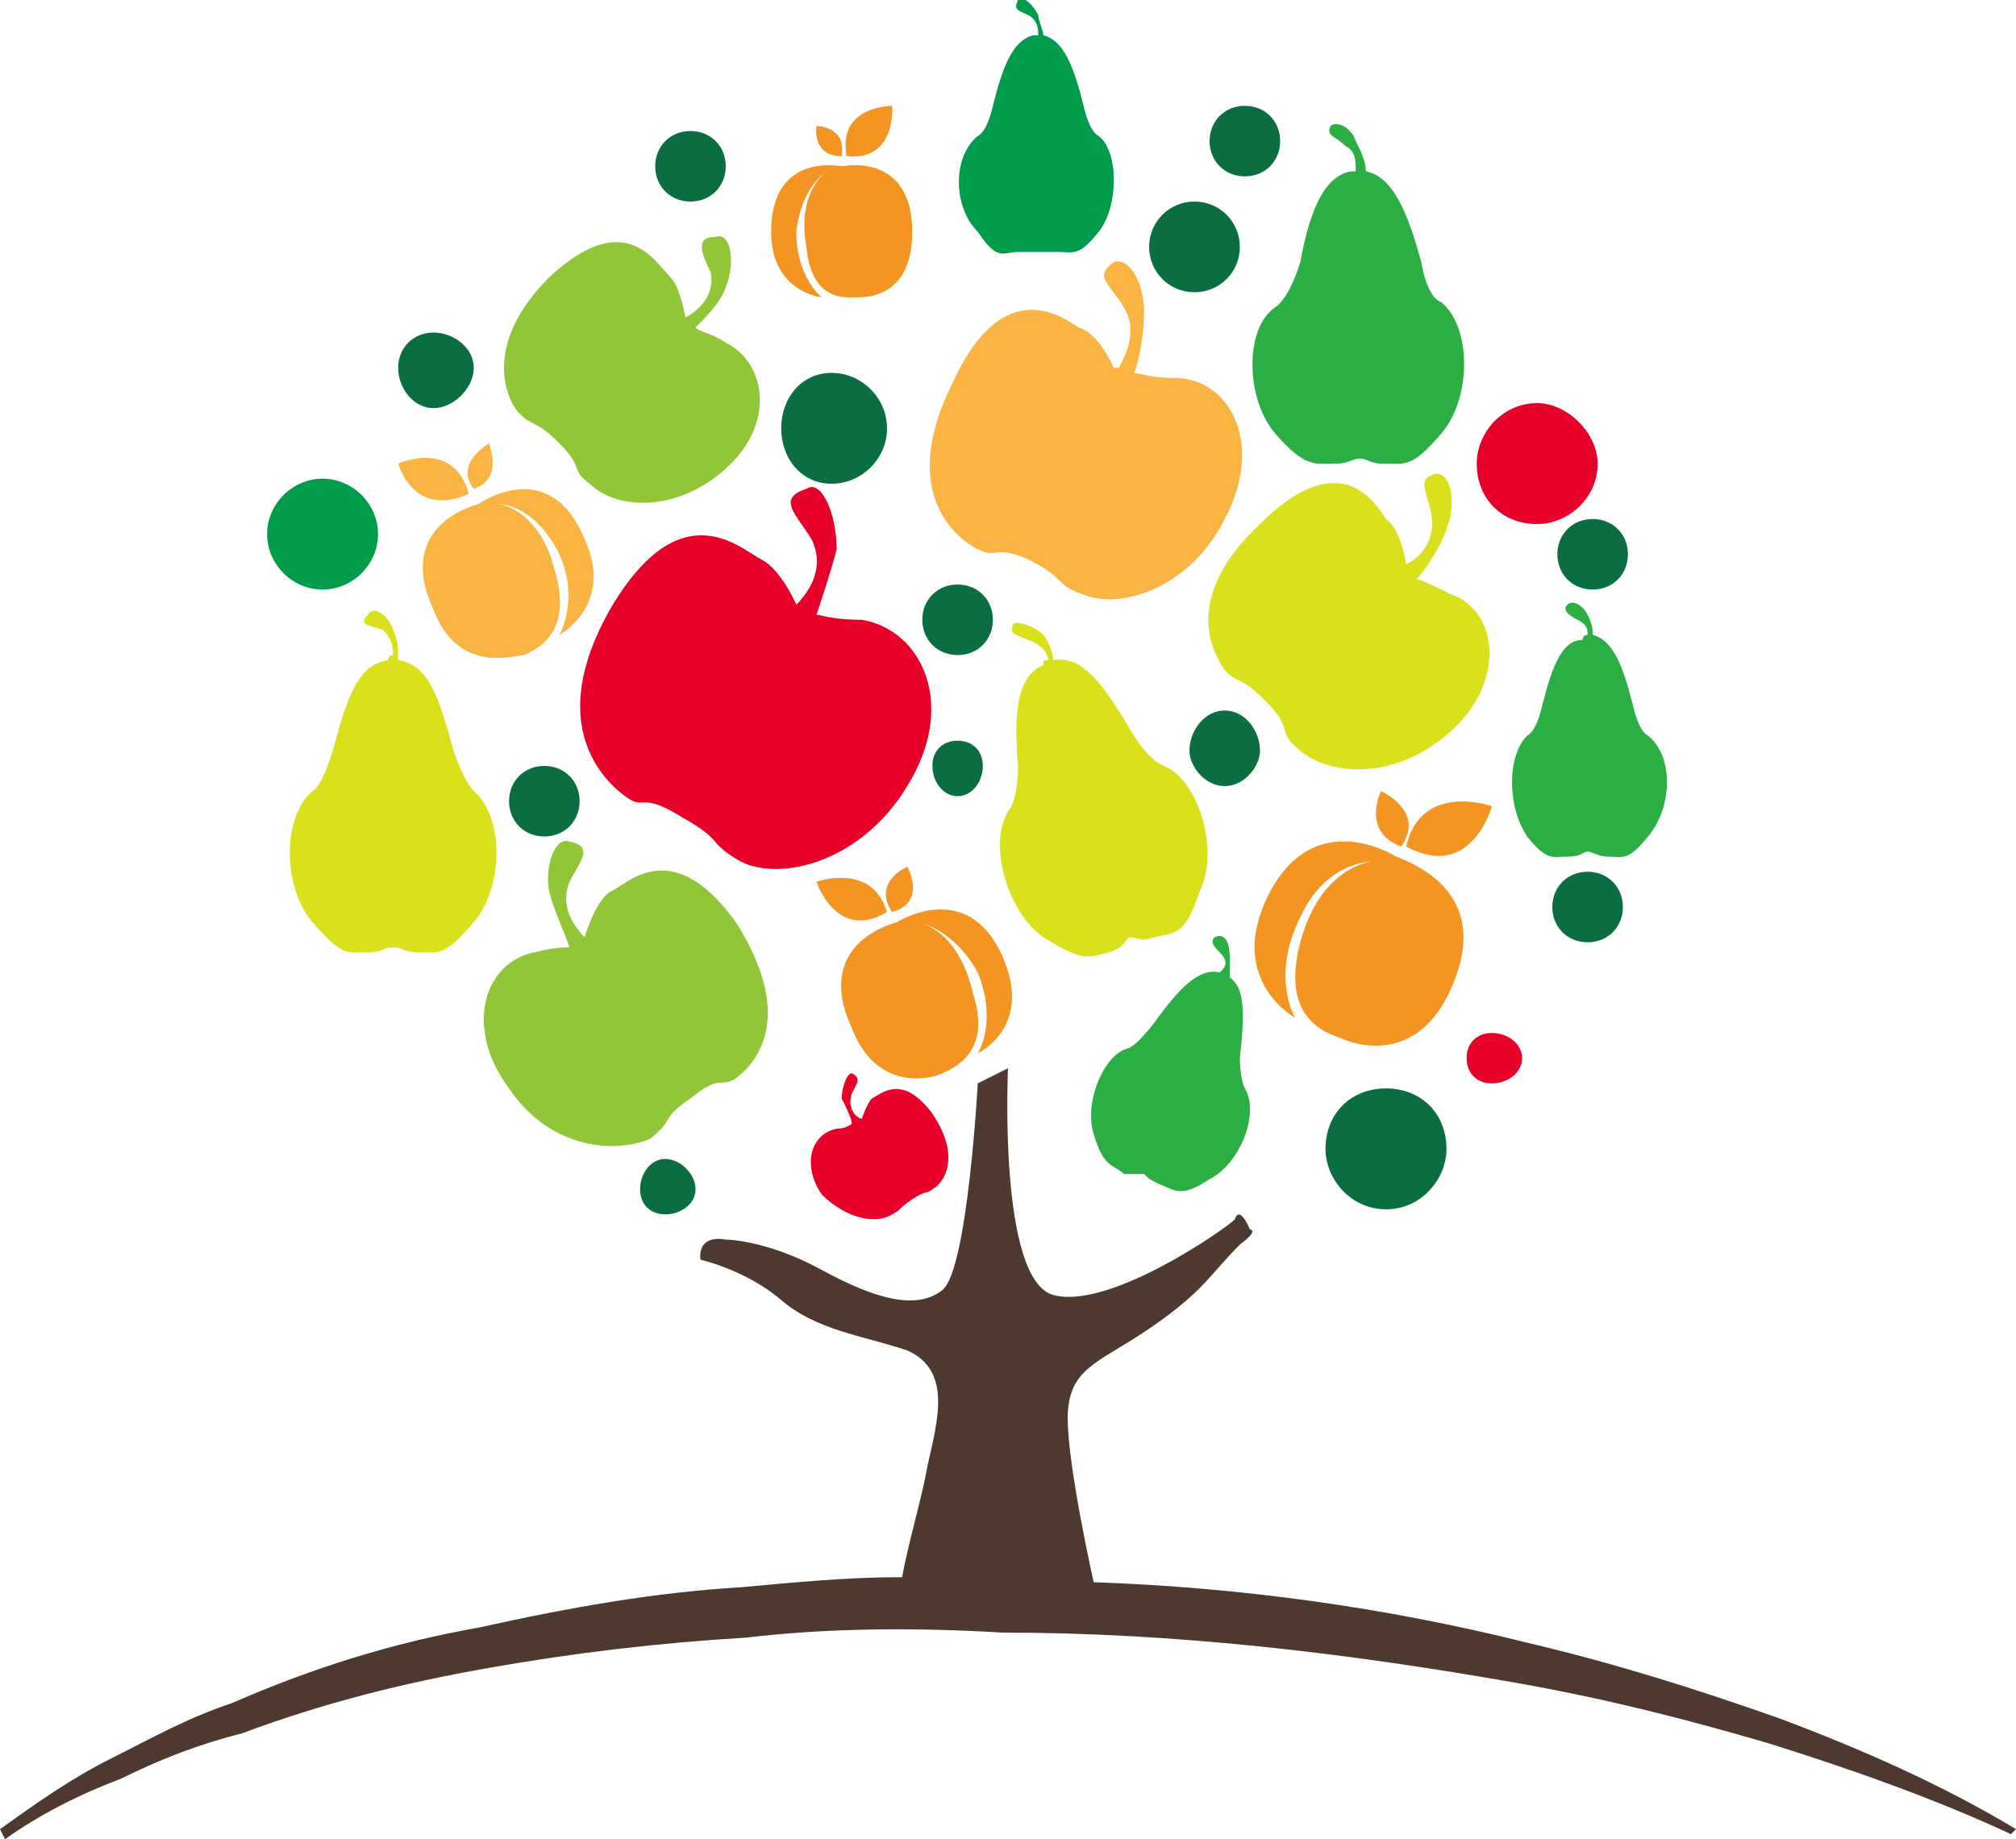 <?xml version="1.0" encoding="UTF-8"?>
<!DOCTYPE svg PUBLIC "-//W3C//DTD SVG 1.1//EN" "http://www.w3.org/Graphics/SVG/1.1/DTD/svg11.dtd">
<svg xmlns="http://www.w3.org/2000/svg" xml:space="preserve" viewBox="0 0 400 365" version="1.0" shape-rendering="geometricPrecision" xmlns:xlink="http://www.w3.org/1999/xlink">
<path fill="#4E392E" d="M0 363c7,-5 14,-10 22,-14 8,-4 15,-8 24,-11 16,-7 32,-12 49,-15 18,-4 35,-7 52,-8 11,-1 21,-2 32,-2 1,-6 4,-16 5,-22 2,-9 5,-19 -4,-23 -9,-3 -18,-4 -25,-10 -7,-6 -16,-8 -16,-8 0,0 -1,-5 5,-4 0,0 8,0 19,6 11,6 19,8 24,4 5,-4 7,-41 7,-41l6 -3c0,0 -2,42 9,45 11,3 34,-13 36,-15 1,-3 3,2 3,2 0,0 2,0 -2,3 -6,6 -7,9 -17,16 -10,7 -16,8 -17,16 -1,6 3,26 5,35 29,1 58,5 86,12 17,4 33,9 50,15 16,6 32,13 47,22l-1 1c-15,-7 -32,-13 -48,-18 -17,-5 -33,-9 -50,-12 -34,-6 -68,-10 -102,-10 -17,-1 -34,-1 -51,1 -17,1 -34,3 -51,6 -17,3 -33,7 -49,13 -8,2 -16,5 -24,9 -8,3 -16,7 -23,12l-1 -2z"/>
<path fill="#0A6E41" d="M94 73c0,4 -4,8 -8,8 -4,0 -7,-4 -7,-8 0,-4 3,-7 7,-7 4,0 8,3 8,7z"/>
<path fill="#0A6E41" d="M287 228c0,6 -5,12 -12,12 -7,0 -12,-6 -12,-12 0,-7 5,-12 12,-12 7,0 12,5 12,12z"/>
<path fill="#0A6E41" d="M176 85c0,6 -5,11 -11,11 -6,0 -10,-5 -10,-11 0,-6 4,-11 10,-11 6,0 11,5 11,11z"/>
<path fill="#0A6E41" d="M323 110c0,4 -3,7 -7,7 -4,0 -7,-3 -7,-7 0,-4 3,-7 7,-7 4,0 7,3 7,7z"/>
<path fill="#0A6E41" d="M322 180c0,4 -3,7 -7,7 -4,0 -7,-3 -7,-7 0,-4 3,-7 7,-7 4,0 7,3 7,7z"/>
<path fill="#0A6E41" d="M195 152c0,3 -2,6 -5,6 -3,0 -5,-3 -5,-6 0,-3 2,-5 5,-5 3,0 5,2 5,5z"/>
<path fill="#0A6E41" d="M138 236c0,3 -3,5 -6,5 -3,0 -5,-2 -5,-5 0,-3 2,-6 5,-6 3,0 6,3 6,6z"/>
<path fill="#0A6E41" d="M197 123c0,4 -3,7 -7,7 -4,0 -7,-3 -7,-7 0,-4 3,-7 7,-7 4,0 7,3 7,7z"/>
<path fill="#0A6E41" d="M250 149c0,3 -3,7 -7,7 -4,0 -7,-4 -7,-7 0,-4 3,-8 7,-8 4,0 7,4 7,8z"/>
<path fill="#0A6E41" d="M115 159c0,4 -3,7 -7,7 -4,0 -7,-3 -7,-7 0,-4 3,-7 7,-7 4,0 7,3 7,7z"/>
<path fill="#0A6E41" d="M144 33c0,4 -3,7 -7,7 -4,0 -7,-3 -7,-7 0,-4 3,-7 7,-7 4,0 7,3 7,7z"/>
<path fill="#0A6E41" d="M254 28c0,4 -3,7 -7,7 -4,0 -7,-3 -7,-7 0,-4 3,-7 7,-7 4,0 7,3 7,7z"/>
<path fill="#0A6E41" d="M246 49c0,5 -4,9 -9,9 -5,0 -9,-4 -9,-9 0,-5 4,-9 9,-9 5,0 9,4 9,9z"/>
<path fill="#009C4C" d="M75 106c0,6 -5,11 -11,11 -6,0 -11,-5 -11,-11 0,-6 5,-11 11,-11 6,0 11,5 11,11z"/>
<path fill="#009C4C" d="M218 27c-2,-1 -3,-6 -3,-6 -2,-8 -4,-13 -8,-14 0,-1 -1,-3 -1,-4 -1,-2 -3,-4 -4,-3 -1,2 0,2 2,3 2,1 2,3 2,4 -1,0 -1,0 -1,0 -4,1 -6,6 -8,14 0,0 -1,5 -3,6 -5,4 -5,14 0,19 4,6 5,4 8,4 3,0 3,0 4,0 1,0 1,0 4,0 3,0 4,1 8,-4 4,-5 4,-16 0,-19z"/>
<path fill="#2BAF45" d="M327 146c-2,-1 -3,-6 -3,-6 -2,-8 -4,-13 -8,-14 0,-1 0,-2 -1,-4 -1,-2 -3,-3 -4,-2 -1,1 0,2 2,3 2,1 2,2 2,3 0,0 -1,0 -1,1 -4,0 -6,5 -8,13 0,0 -1,5 -3,6 -4,4 -4,14 0,20 4,5 5,4 8,4 3,0 3,-1 4,-1 1,0 2,1 4,1 3,0 4,1 8,-4 5,-6 5,-16 0,-20z"/>
<path fill="#2BAF45" d="M247 216c-1,-2 -1,-6 -1,-6 1,-9 1,-14 -2,-16 0,-1 0,-3 0,-4 0,-3 -1,-5 -3,-4 -1,1 0,2 1,3 2,2 1,3 0,4 0,0 0,0 0,0 -4,-1 -8,3 -13,10 0,0 -3,4 -5,5 -5,1 -9,11 -7,17 2,7 4,6 6,8 3,0 3,0 4,0 1,1 1,1 3,2 3,1 4,3 10,-1 6,-3 10,-13 7,-18z"/>
<path fill="#2BAF45" d="M286 60c-3,-1 -4,-8 -4,-8 -3,-11 -6,-17 -11,-18 0,-2 -1,-4 -2,-6 -1,-3 -4,-4 -5,-3 -1,2 1,2 3,4 2,1 2,3 2,5 0,0 0,0 -1,0 -5,1 -8,7 -10,18 0,0 -2,7 -5,9 -6,4 -6,18 0,25 6,7 8,6 12,6 3,0 3,-1 5,-1 1,0 2,1 4,1 5,0 6,1 12,-6 6,-7 6,-21 0,-26z"/>
<path fill="#90C638" d="M113 188c-1,0 -3,0 -7,1 -10,2 -14,15 -5,27 8,12 21,13 28,10 5,-4 2,-4 8,-8 6,-5 6,-2 9,-4 4,-3 12,-12 0,-31 -13,-18 -22,-7 -25,-6 -3,2 -5,9 -5,9l0 0c-2,-2 -5,-6 -3,-11 2,-4 5,-7 0,-8 -3,-1 -5,5 -4,10 1,4 3,8 4,11z"/>
<path fill="#90C638" d="M138 65c1,1 3,1 6,3 8,4 10,16 0,25 -10,9 -22,8 -27,3 -4,-3 -1,-3 -6,-8 -5,-5 -5,-3 -8,-6 -2,-2 -8,-13 6,-27 15,-14 21,-3 24,0 2,2 3,8 3,8l0 0c2,-1 6,-4 5,-9 -2,-4 -3,-7 1,-7 3,-1 4,5 2,10 -1,3 -4,6 -6,8z"/>
<path fill="#D9E01C" d="M281 115c1,0 3,1 7,3 9,3 11,17 0,27 -11,10 -24,9 -30,4 -5,-4 -1,-4 -7,-10 -5,-5 -5,-3 -8,-6 -2,-3 -9,-14 7,-29 16,-16 23,-4 25,-1 3,2 4,9 4,9l0 0c2,-1 6,-4 5,-10 -1,-5 -3,-7 1,-8 3,0 4,6 2,11 -1,3 -4,8 -6,10z"/>
<path fill="#D9E01C" d="M94 157c-2,-2 -4,-8 -4,-8 -3,-11 -5,-17 -11,-18 0,-2 0,-4 -1,-6 -1,-3 -4,-5 -5,-3 -2,2 0,2 3,3 2,2 2,4 2,5 -1,0 -1,1 -1,1 -6,1 -8,7 -11,18 0,0 -2,7 -4,8 -6,5 -6,19 0,26 6,7 7,6 11,6 3,0 3,-1 5,-1 2,0 2,1 5,1 4,0 5,1 11,-6 6,-7 6,-21 0,-26z"/>
<path fill="#D9E01C" d="M231 152c-3,-1 -6,-6 -6,-6 -6,-10 -10,-16 -16,-15 0,-1 -1,-4 -2,-5 -2,-2 -6,-3 -6,-2 -1,2 1,2 3,3 3,1 4,3 4,4 -1,0 -1,0 -1,1 -5,2 -6,9 -5,20 0,0 0,7 -2,9 -4,7 0,20 7,25 8,5 9,4 13,3 3,-1 3,-2 4,-3 2,0 2,1 5,0 4,-1 6,0 9,-9 4,-8 0,-22 -7,-25z"/>
<path fill="#F9B444" d="M225 74c1,0 3,1 8,1 11,0 18,13 10,28 -7,14 -21,18 -28,15 -6,-2 -3,-3 -11,-7 -7,-3 -6,0 -10,-2 -4,-2 -16,-11 -5,-33 10,-22 22,-13 25,-11 4,1 7,8 7,8l1 0c1,-2 4,-7 1,-12 -3,-5 -6,-6 -2,-9 3,-1 6,4 6,10 0,4 -1,10 -2,12z"/>
<path fill="#F9B444" d="M95 100c0,0 14,-10 21,7 6,13 -5,19 -5,19 0,0 4,-7 0,-16 -5,-10 -12,-10 -12,-10 0,0 8,1 11,13 4,13 -4,16 -6,17 -2,0 -13,4 -18,-9 -6,-13 2,-19 9,-21zm-16 -8c0,0 3,11 14,6 -3,-11 -14,-6 -14,-6zm18 -4c0,0 3,7 -3,9 -4,-5 3,-9 3,-9z"/>
<path fill="#F49423" d="M167 33c0,0 -14,-3 -14,13 0,12 10,13 10,13 0,0 -5,-4 -5,-13 1,-9 6,-12 6,-12 0,0 -6,4 -4,15 1,11 8,10 10,10 2,0 11,0 11,-13 0,-12 -8,-14 -14,-13zm10 -12c0,0 1,11 -9,10 -2,-10 9,-10 9,-10zm-15 4c0,0 -1,6 5,6 1,-6 -5,-6 -5,-6z"/>
<path fill="#F49423" d="M277 170c0,0 -17,-11 -26,9 -7,16 6,23 6,23 0,0 -5,-8 1,-20 5,-11 14,-11 14,-11 0,0 -10,1 -14,16 -4,15 5,18 8,19 2,1 15,6 22,-10 7,-16 -3,-23 -11,-26zm19 -10c0,0 -4,15 -17,8 3,-13 17,-8 17,-8zm-22 -3c0,0 -4,8 4,11 5,-7 -4,-11 -4,-11z"/>
<path fill="#F49423" d="M178 183c0,0 14,-9 21,7 6,14 -5,19 -5,19 0,0 4,-6 0,-16 -5,-9 -12,-10 -12,-10 0,0 8,1 11,14 4,12 -4,15 -6,16 -2,1 -13,4 -18,-9 -6,-13 2,-19 9,-21zm-16 -8c0,0 4,12 14,6 -3,-10 -14,-6 -14,-6zm18 -3c0,0 4,7 -3,9 -4,-6 3,-9 3,-9z"/>
<path fill="#E70029" d="M317 92c0,7 -6,12 -12,12 -7,0 -12,-5 -12,-12 0,-6 5,-12 12,-12 6,0 12,6 12,12z"/>
<path fill="#E70029" d="M302 210c0,3 -3,5 -6,5 -3,0 -5,-2 -5,-5 0,-3 2,-5 5,-5 3,0 6,2 6,5z"/>
<path fill="#E70029" d="M162 122c1,0 3,1 9,1 12,2 19,17 9,33 -9,15 -25,19 -33,15 -7,-4 -3,-4 -12,-9 -8,-5 -7,-1 -11,-4 -4,-3 -16,-14 -3,-37 14,-24 26,-12 30,-10 4,2 7,9 7,9l0 0c2,-2 6,-7 3,-13 -3,-5 -7,-8 -1,-10 3,-2 6,5 6,12 -1,4 -3,10 -4,13z"/>
<path fill="#E70029" d="M169 223c0,0 -1,1 -3,1 -5,1 -7,7 -3,13 5,5 11,6 14,4 2,-1 1,-1 4,-3 3,-2 3,-1 4,-2 2,-1 6,-6 0,-15 -6,-8 -10,-4 -12,-3 -1,1 -2,4 -2,4l0 0c-1,0 -3,-2 -2,-5 1,-2 2,-3 0,-4 -1,0 -2,3 -2,5 1,2 2,4 2,5z"/>
</svg>
